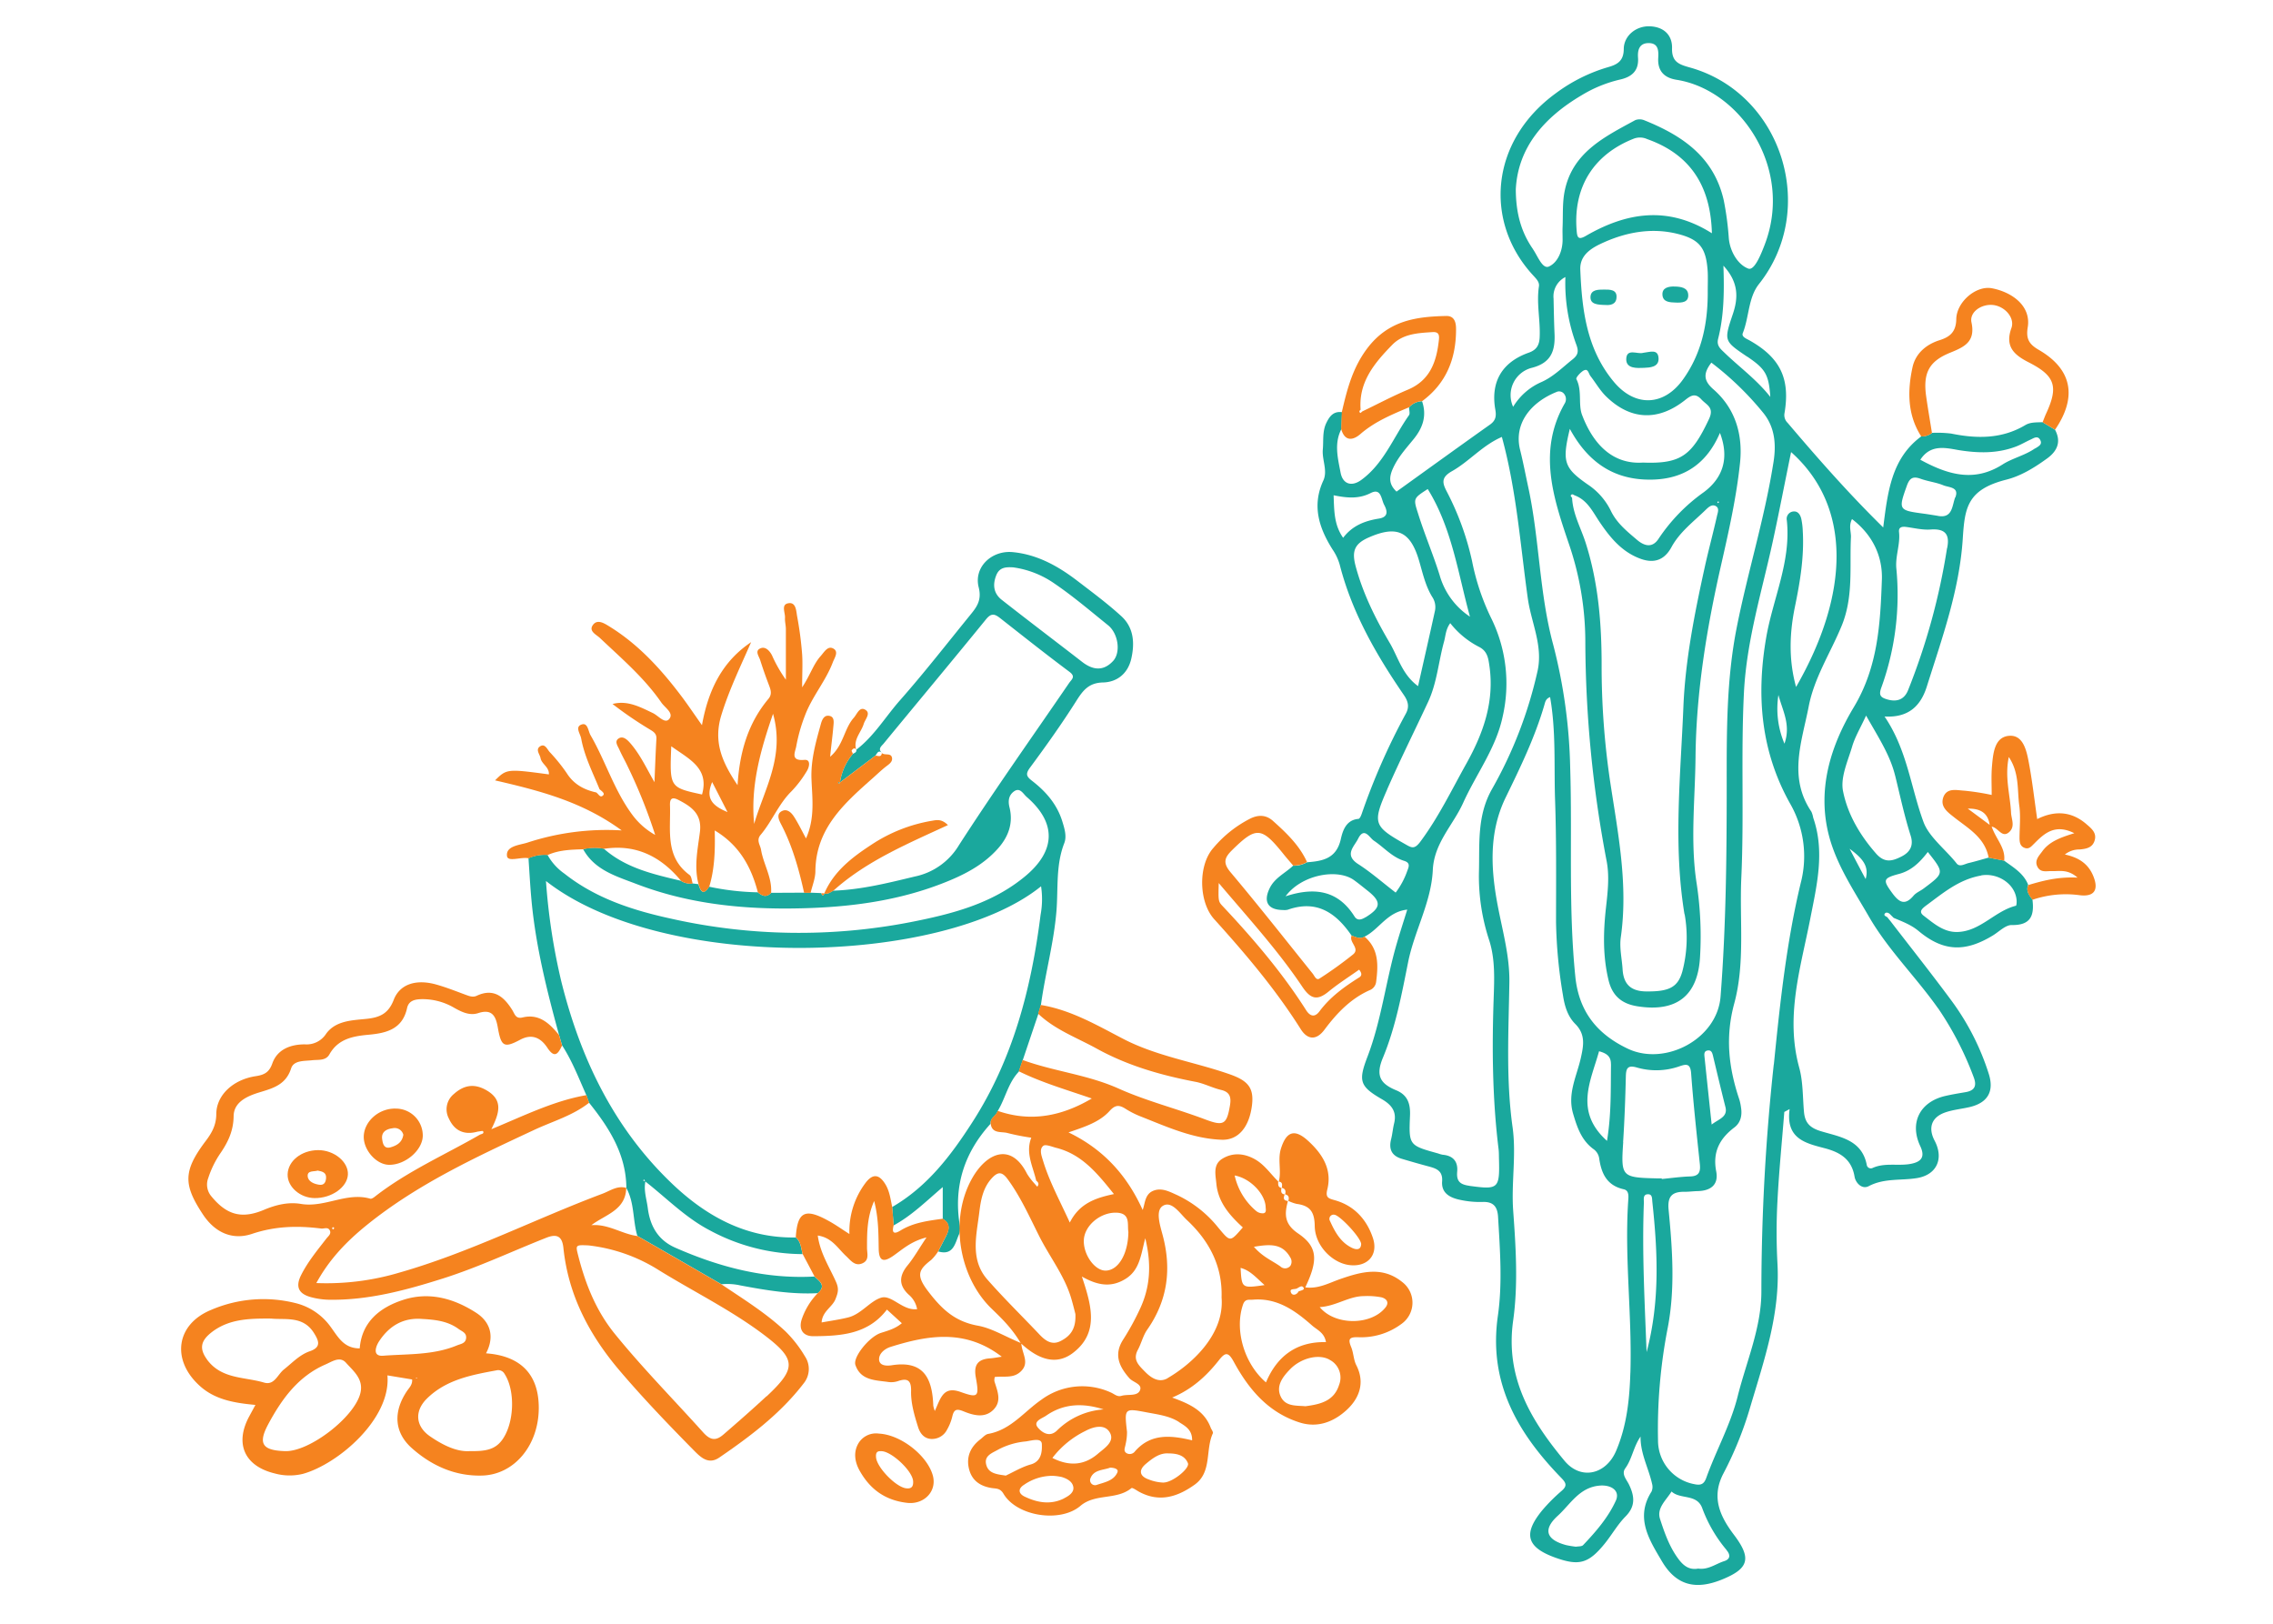 <svg xmlns="http://www.w3.org/2000/svg" viewBox="0 0 700 500"><title>Dhanvantri</title><path d="M632.87,132.32,629,130c-1.79.1-3.67-.06-5.28.9-7.23,4.3-14.91,4.22-22.83,2.61a35.9,35.9,0,0,0-5.88-.22,4.88,4.88,0,0,1-3.3,1.07c-9.29,6.82-10.37,17.29-11.75,28.06-10.77-10.59-20.2-21.34-29.46-32.24a3.29,3.29,0,0,1-.93-3c1.78-10.59-1.33-17-10.69-22.31-1-.57-2.62-1.13-2.17-2.28,2-5,1.65-10.94,5-15.14,18.3-23.06,7.09-58.7-21.26-66.66-3.23-.91-5.64-1.63-5.52-5.92.11-4.14-2.63-6.63-6.87-6.77s-7.94,2.91-8,6.94c0,3.61-1.84,4.8-4.77,5.62a50.83,50.83,0,0,0-16.16,8.06c-20.32,14.78-22.14,39.67-7,56.05.89,1,2,2,1.81,3.38-.81,5.27.47,10.48.22,15.73-.11,2.33-.89,3.85-3.36,4.72-8.27,2.93-11.79,9-10.3,17.53.36,2,.13,3.37-1.63,4.61-9.64,6.84-19.23,13.77-28.79,20.64-2.41-2.26-2.34-4.45-1.08-7.2,1.54-3.38,3.93-6,6.22-8.81,2.94-3.55,4.26-7.31,2.72-11.82a5.58,5.58,0,0,0-4,1.87c0,.81.34,1.87,0,2.41-4.79,6.76-7.76,14.92-14.77,20-2.89,2.08-5.64,1.3-6.32-2.29-.84-4.41-2.05-9,.25-13.42.07-1.73.13-3.47.2-5.2-2.59-.34-3.81,1.19-4.82,3.28-1.29,2.64-.85,5.43-1.1,8.18-.3,3.24,1.57,6.54.15,9.61-3.58,7.75-1.3,14.63,2.84,21.2a16.15,16.15,0,0,1,2.23,4.75c3.77,14.73,11.24,27.7,19.75,40.1,1.46,2.13,1.65,3.81.57,5.76a201.75,201.75,0,0,0-13.58,30.85c-.2.57-.59,1.48-1,1.51-3.86.32-4.87,3.78-5.42,6.23-1.35,6-5.58,6.77-10.41,7.13a8,8,0,0,1-4.28,1.06c-2.44,2.31-5.72,3.74-7.25,7-2,4.17-.45,6.61,4.16,6.64a4.41,4.41,0,0,0,1.46-.09c8.94-3.16,14.87,1,19.66,8,1.29.41,2.56,1.17,3.94.31,4.5-2.2,7-7.68,13.18-8.34-1.24,4-2.41,7.55-3.42,11.11-3.23,11.33-4.6,23.13-8.83,34.19-2.84,7.44-2.44,9.1,4.43,13.07,3.05,1.76,4.66,3.88,3.77,7.48-.39,1.59-.51,3.24-.91,4.82-.79,3.07.16,5.14,3.27,6.06,2.82.84,5.65,1.65,8.5,2.41,2.36.64,4.16,1.42,3.93,4.56-.27,3.71,2.57,5.07,5.62,5.69a28.71,28.71,0,0,0,6.85.63c3.38-.12,4.58,1.52,4.76,4.62.6,10.16,1.37,20.46-.06,30.45-2.95,20.63,6.06,36.05,19.55,49.93,1.45,1.49,1.86,2.4.15,3.91a53.88,53.88,0,0,0-5.91,5.89c-6.14,7.39-5,11.55,4,14.76,7.14,2.54,10.07,1.79,14.95-4.15,2.28-2.77,4.05-6,6.56-8.55,3.17-3.18,2.78-6.3,1.09-9.82-.76-1.57-2.42-3.25-1.17-5,2.14-2.94,2.49-6.58,4.72-9.8-.07,5.27,2.47,9.71,3.55,14.56a3.49,3.49,0,0,1-.18,2.4c-5.12,8.08-.66,14.87,3.2,21.43,4.34,7.37,10.26,8.93,18.32,5.71,8.5-3.4,9.38-6.55,3.9-13.81-4.36-5.76-7.11-11.67-3.23-19a110.58,110.58,0,0,0,8.24-20.45c4.28-14.43,9.24-28.71,8.36-44.16a177.84,177.84,0,0,1,0-19.18c.47-9.17,1.39-18.31,2.11-27.46l1.64-.88c-1.27,9.16,4.92,10.51,10.82,12.06,4.71,1.24,8.29,3.36,9.18,8.77.31,1.84,2.23,4,4.35,2.91,4.78-2.53,9.93-1.68,14.87-2.49,6.1-1,8.36-6,5.41-11.56-2-3.84-1-7.11,3.15-8.61,2.44-.88,5.11-1.1,7.66-1.7,5.56-1.3,7.61-4.82,5.89-10.22a77,77,0,0,0-11.55-22.63c-6.12-8.28-12.52-16.34-18.8-24.5-.27-.32-.54-.63-.8-1s-1.43-.53-.83-1.27c.4-.49,1.21-.21,1.69.36l1,1c2.64,1.13,5.27,2.06,7.62,4,7.64,6.4,14.33,6.64,22.91,1.43,1.92-1.16,3.9-3.25,5.82-3.22,5.93.11,7-3,6.39-7.84-1-1.34-2.07-2.67-1.31-4.53-1.39-3.57-4.56-5.36-7.42-7.47l-4.78-.93c-2,.57-4.09,1.19-6.15,1.68-1.22.28-2.73,1.33-3.68.13-3.41-4.32-8.49-8.11-10.21-12.77-3.92-10.59-5-22.19-12-32.49,7.5.44,11.16-3.38,13-9.16,4.7-14.94,10.06-29.69,11.09-45.58.61-9.45,1.3-15.13,13.42-18.19,4.38-1.11,8.43-3.56,12.17-6.25C633.32,139.21,635,136.31,632.87,132.32ZM531.76,241.93c0,21.66-.2,43.3-1.89,64.91-1,13.17-17.11,21.51-28.54,16.1-9.46-4.48-15.08-11.43-16.18-22.15-2.19-21.45-.91-43-1.59-64.44a163.28,163.28,0,0,0-5.23-37.83c-4.31-15.91-4.21-32.47-7.68-48.48-.83-3.83-1.56-7.7-2.51-11.5-2.05-8.21,3.44-14.69,11.12-17.8a1.92,1.92,0,0,1,2.27.37,2.59,2.59,0,0,1,.3,3.2C473.6,138.77,478.26,153,483,167a93.3,93.3,0,0,1,5.22,30.36,365.2,365.2,0,0,0,6.59,67.93c.87,4.66.3,9.48-.23,14.22-.84,7.52-1,15,.83,22.48,1.22,4.85,4.23,7.15,8.87,7.88,12,1.89,18.66-3.2,19.28-15.38A107.66,107.66,0,0,0,522.5,272c-2-12.81-.47-25.86-.34-38.82.2-19.94,3.41-39.53,7.8-58.86,2.4-10.56,4.79-21.09,5.91-31.83.9-8.63-1.42-16.69-8.2-22.6-3.07-2.68-3.17-4.91-.63-8.22a93.35,93.35,0,0,1,16,15.49c3.81,4.72,4,10.33,3,15.94-2.74,17-7.9,33.42-11.22,50.27C531.65,209.43,531.75,225.7,531.76,241.93Zm-4.63,104.36q-1.11-10.4-2.2-20.79c-.08-.78-.22-1.77.85-2,1.33-.27,1.55.77,1.79,1.76,1.25,5.23,2.49,10.46,3.81,15.68C532.14,344,529.22,344.61,527.13,346.29Zm-31-18.56c-.11,7.61.13,15.24-1.23,23.58-10.15-9.11-5-18.38-2.45-27.6C494.7,324.33,496.15,325.23,496.11,327.73ZM488.34,72.66c-2.43,1.4-2.64.29-2.8-1.82-1.05-13.22,5.24-23.26,17.55-28.12a5.33,5.33,0,0,1,4.17.11c12.91,4.56,19.55,14,19.94,29C513.65,63.27,500.88,65.39,488.34,72.66Zm37.58,16.87c.08,9.84-1.76,19.16-7.65,27.36s-14.74,8.52-21.28.67c-8.38-10.06-9.81-22.18-10.32-34.53-.2-4.79,3.95-6.92,7.28-8.41,7.08-3.17,14.77-4.54,22.49-2.65,7.12,1.74,9,4.45,9.47,11.67C526,85.6,525.92,87.57,525.92,89.53Zm-38,24.49c1.16-.55,1.33,1.07,1.88,1.77,1.6,2.07,2.92,4.4,4.76,6.22,7.55,7.42,16.12,7.78,24.49,1.1,1.74-1.38,3.08-2.12,4.9-.13,1.6,1.76,4.07,2.42,2.35,6.07-5.26,11.17-8.58,13.84-20.31,13.39-9.39.64-15.4-5.74-18.78-14.69-1.23-3.27.09-7.45-1.74-11C485.21,116.31,486.8,114.53,487.87,114Zm18.65,33.64c10.62.48,18.61-3.83,23.11-14.36,2.88,7.53,1.09,13.72-4.93,18.23a54.82,54.82,0,0,0-13.92,14.29c-2.13,3.34-4.83,2-6.71.4-3.06-2.61-6.28-5.17-8.11-9.07a20.61,20.61,0,0,0-7.1-8c-7.23-5.06-7.91-6.94-5.46-17.09C488.63,141.62,496,147.19,506.52,147.66Zm12.24,133.87a41.11,41.11,0,0,1-.7,17.57c-1.37,4.95-4.14,6.28-11.2,6.19-4.7-.06-6.92-2.25-7.21-6.77-.2-3.27-1-6.61-.57-9.78,2.36-16.36-.89-32.33-3.3-48.31a241.7,241.7,0,0,1-2.59-35.74c0-12.65-1-25.19-4.86-37.36-1.46-4.66-4-9-4.23-14-.15-.25-.49-.59-.42-.73.27-.58.72-.37,1.13-.09,4.05,1.46,5.67,5.17,7.87,8.39,3.14,4.62,6.64,8.88,12.07,11,4.34,1.74,7.69.73,9.94-3.4,2.57-4.73,6.84-7.88,10.57-11.52.81-.79,1.84-1.75,3-1.19,1.31.64.68,2.08.46,3.07-1.18,5.26-2.6,10.47-3.76,15.73-3.12,14.24-6,28.57-6.59,43.14C517.55,239,515.27,260.26,518.76,281.53Zm10.12-126.92c0-.09.16-.17.25-.25.06.09.19.19.18.29s-.15.18-.24.27C529,154.81,528.87,154.71,528.88,154.61Zm9.18-44.78c5.59,3.78,6.62,5.52,7.08,12.39-4.28-5.42-9.6-9.22-14.25-13.74-1.15-1.11-2.34-2.08-1.82-4.15,1.77-7,1.92-14.19,1.63-22.52,4.79,5.2,4.57,10,2.87,15C530.86,105,530.93,105,538.06,109.83Zm-66-33.11c-3.56-5.11-5.26-10.85-5.3-18.4.65-12.88,8.7-22.15,20.29-29a40.27,40.27,0,0,1,11.76-4.81c3.63-.8,5.89-2.68,5.59-6.77-.17-2.34.41-4.47,3.27-4.47,3.12,0,3.06,2.53,2.95,4.62-.22,4.11,2,6.11,5.65,6.68,19.64,3.09,36.09,27.3,27.17,50.7-1.15,3-3.18,8.15-5.08,7.44-3.19-1.18-5.64-5.26-6-9.34a92,92,0,0,0-1.55-11.65c-3-13.36-12.73-19.95-24.39-24.65a3.79,3.79,0,0,0-2.86-.08c-9.51,5.18-19.52,10-21.81,22.17-.66,3.5-.43,7.18-.58,10.77-.05,1.15,0,2.3,0,3.45.12,3.68-1.4,7.42-4.23,8.7C475,82.93,473.53,78.78,472.09,76.72Zm-.42,36.56c6-1.52,7.29-5.24,7.05-10.51-.16-3.6-.22-7.2-.3-10.81a6.67,6.67,0,0,1,3.64-6.65,54.62,54.62,0,0,0,3.4,20.9c.73,2,.52,3.12-1.24,4.5-3.19,2.54-6,5.46-9.91,7.1a19.1,19.1,0,0,0-8.34,7.46A8.68,8.68,0,0,1,471.67,113.28Zm-32,37.32c7.46,12,9.31,25.91,13,39.29a22.71,22.71,0,0,1-9.34-12.8c-2-6.41-4.65-12.56-6.65-19C435.22,153.48,435.24,153.47,439.67,150.6Zm-26.06,15c-2.85-4.07-2.74-8.42-2.93-13.09,4,.81,7.68,1.22,11.41-.68,3.27-1.68,3.23,1.89,4.16,3.62,1.07,2,1.28,3.8-1.68,4.25C420.32,160.39,416.48,161.84,413.61,165.64ZM428,198c-4.38-7.45-8.25-15.19-10.51-23.64-1.24-4.66-.38-6.94,4.12-8.9,8.64-3.77,12.8-1.81,15.45,7.33,1.1,3.77,1.93,7.62,4,11a5.63,5.63,0,0,1,.87,4.23c-1.66,7.6-3.4,15.18-5.22,23.26C431.81,207.72,430.58,202.38,428,198Zm-.81,45.08c4-9.11,8.45-18,12.64-27,2.71-5.85,3.18-12.32,4.87-18.46.51-1.83.5-3.81,1.92-5.73a26.84,26.84,0,0,0,9.07,7.41c2.42,1.34,2.67,3.52,3,5.79,1.57,10.92-1.86,20.65-7.08,30-4.53,8.11-8.56,16.49-14.13,24-1.77,2.39-2.61,2.07-4.47,1C423,254.45,422.59,253.6,427.2,243.1Zm-6.63,39.35c-1.3.8-2.55,1.16-3.42-.22-4.82-7.66-11.73-9.32-21.23-6.21,4.88-6.65,15.91-8.66,21.05-5,1.46,1.05,2.84,2.2,4.26,3.31C425.49,277.71,425.31,279.52,420.57,282.45Zm9.24-7.59c-4-3.06-7.57-6.22-11.54-8.77-4.4-2.85-1.22-5.36,0-7.82,1.89-3.76,3.47-.3,4.82.6,3.12,2.07,5.61,5.08,9.34,6.23,1.86.58,1.55,1.65,1,3A24.18,24.18,0,0,1,429.81,274.86Zm22.71,90.3c-2.92-.4-4-1.43-3.75-4.33.29-3.13-1.24-4.95-4.46-5.23a8.14,8.14,0,0,1-1.42-.4c-8.93-2.47-9.05-2.48-8.65-11.59.16-3.68-.7-6.42-4.31-7.88-4.81-2-6.38-4.45-4-10.08,3.87-9.34,5.74-19.41,7.73-29.35,1.93-9.63,7.14-18.47,7.6-28.36.39-8.33,6.2-13.77,9.31-20.61,4-8.89,10.15-16.89,12.2-26.63a45.49,45.49,0,0,0-3.67-30.62,71.65,71.65,0,0,1-5.73-17.19,86,86,0,0,0-7.84-21.57c-1.36-2.62-1.72-4.3,1.6-6.19,5.34-3,9.44-8,15.4-10.56,4.54,16.59,5.68,33.29,8,49.8,1.05,7.39,4.7,14.46,3,22.22a131.43,131.43,0,0,1-14.07,36.47c-4.7,8.32-3.73,17.11-4,25.84a63.11,63.11,0,0,0,3.21,20.79c1.8,5.72,1.54,11.7,1.34,17.59-.55,15.58-.4,31.12,1.51,46.62.12,1,.09,2,.12,3C461.88,366.09,461.43,366.37,452.52,365.16Zm45.09,97c-2.35,5.16-6.13,9.51-10.05,13.64-.45.48-1.53.36-2.22.5a29.81,29.81,0,0,1-3-.49c-6.13-1.63-7.26-4.77-2.63-9,3.92-3.55,6.68-8.83,13-9.33C496.25,457.18,499,459.07,497.61,462.12Zm4.49-39.41c-.25,8.25-1.11,16.33-4.37,24-3.1,7.33-10.85,9.18-15.91,3.09C471.5,437.41,463.5,424.21,466,406.62c1.56-11.14.82-22.58,0-33.9-.6-8.49,1-17-.17-25.52-2.09-14.84-1.23-29.78-1-44.69.12-7.79-1.94-15.23-3.42-22.79-2.27-11.54-3.08-23.15,2.29-34.17,4.52-9.27,9-18.51,11.9-28.45.26-.9.42-1.95,1.77-2.44,1.87,10.6,1.17,21.27,1.54,31.85.43,12.46.3,24.94.29,37.41a149,149,0,0,0,2.13,22.51c.5,3.32,1.44,6.53,3.8,8.88,3.21,3.22,2.56,6.64,1.71,10.46-1.26,5.64-4.21,11-2.37,17.2,1.24,4.2,2.55,8.1,6.19,10.82a4.26,4.26,0,0,1,1.82,2.82c.66,4.68,2.32,8.44,7.59,9.61,1.78.4,1.42,2.43,1.34,3.84C500.28,387.63,502.65,405.14,502.1,422.71Zm5-6.45c-.6-15.66-1.43-30.8-.83-46,0-1-.36-2.6,1.38-2.53,1.26.05,1.12,1.38,1.22,2.32C510.5,385.38,511.24,400.64,507.12,416.26Zm-7.23-64.59c.44-6.71.68-13.43.84-20.14.06-2.47.45-3.67,3.36-2.84a21.5,21.5,0,0,0,13.06-.33c2.16-.75,3.46-1,3.69,2.17.68,9.31,1.7,18.59,2.68,27.88.24,2.34-.18,3.74-2.93,3.83-2.94.09-5.87.51-8.8.79l0-.19c-.49,0-1,0-1.48,0C499.32,362.6,499.18,362.37,499.89,351.67Zm31.83,125.62c1.14,1.28,1.38,2.75-.7,3.41-2.61.83-4.91,2.74-8,2.29-2.63.49-4.43-.72-6.06-2.91-2.8-3.74-4.31-8.08-5.7-12.37-1.1-3.37,1.92-5.79,3.54-8.45,2.7,2.5,7.71.67,9.41,5A42.8,42.8,0,0,0,531.72,477.29Zm14.56-149.51a651.69,651.69,0,0,0-3.81,69.69c.06,11.24-4.61,21.72-7.31,32.51-2.2,8.77-6.67,16.69-9.69,25.16-.73,2-1.83,2.27-3.74,1.84a13.67,13.67,0,0,1-11.09-13.46,162.63,162.63,0,0,1,3-34.71c2.3-12,1.43-24.21.26-36.3-.41-4.2,1.13-5.61,5-5.54,1.31,0,2.62-.18,3.93-.21,4-.08,6.53-1.93,5.73-6.07-1.14-5.9,1-10.05,5.56-13.51,2-1.49,2.48-3.79,2.07-6.23a14.84,14.84,0,0,0-.51-2.4c-3.27-9.71-4.39-19.14-1.57-29.56,3.4-12.52,1.59-25.77,2.18-38.7.87-19-.15-38.05.81-57.09.82-16.07,5.57-31.24,8.93-46.72,1.94-8.94,3.66-17.92,5.59-27.29,18.93,16.84,17.88,43.94,1.53,72.33-2.36-8.57-2-16.78-.29-25,1.56-7.58,2.8-15.16,2.36-22.92a22,22,0,0,0-.47-3.9c-.33-1.32-1.11-2.53-2.75-2.17a2.27,2.27,0,0,0-1.7,2.65c1.37,12.64-4.25,24.06-6.34,36.09-3.13,18.05-1.63,35.28,7.49,51.39a32.57,32.57,0,0,1,3.12,24.3C550.13,290.38,548.17,309,546.28,327.78ZM549.55,229a27.49,27.49,0,0,1-1.86-15C548.91,218.73,551.6,223.15,549.55,229Zm47.28,81.43a98.13,98.13,0,0,1,11,21.29c1,2.61.32,4.1-2.47,4.58-2.1.36-4.21.7-6.28,1.18-7.83,1.8-11.11,8.27-7.7,15.47,1.63,3.46.13,4.87-3,5.45-3.85.71-7.9-.45-11.66,1.24a1.27,1.27,0,0,1-1.84-1c-1.54-7.77-8.43-8.57-14.15-10.32-3.44-1.05-4.87-2.65-5.17-5.92-.41-4.57-.27-9.3-1.47-13.66-4.34-15.78.44-30.69,3.41-45.87,2-10.23,4.55-20.6.9-31.06a7.69,7.69,0,0,0-.56-1.87c-7.21-10.64-2.92-21.58-.82-32.43,1.7-8.79,6.62-16.35,10-24.46,3.86-9.09,2.55-18.34,3-27.57.09-1.73-.76-3.49.33-5.64,6.32,4.81,9.45,11.43,9.2,18.65-.48,13.49-1.19,26.88-8.64,39.26-7.17,11.93-11.36,25.31-7.67,39.54,2.36,9.08,7.69,16.94,12.34,25C581.51,292.54,590.05,300.84,596.83,310.47Zm-27.19-49.05c3.84,2.86,6.06,5.24,4.91,9.31C573,267.84,571.6,265.15,569.64,261.42Zm40.46,8.19c5-.88,10.46,2.47,10.93,7.54.06.62,0,1.75-.21,1.8-6.5,1.61-10.92,7.88-18,8.08-4.21.11-7.27-2.61-10.38-5-1.51-1.13-.75-2,.53-3C598.26,275.11,603.2,270.81,610.1,269.61Zm-16.42-7.24c5.13,6.48,5.14,6.48-1.2,11.22-1,.78-2.35,1.29-3.16,2.24-2.75,3.28-4.57,1.95-6.62-.84-2.87-3.93-2.82-4.51,2-5.81C588.55,268.16,591.17,265.65,593.68,262.37Zm-10.06-23.56c1.53,6.2,2.85,12.45,4.79,18.54,1,3.12-.23,5.15-2.86,6.46s-5.06,2.16-7.77-.91c-5-5.68-8.8-12.16-10.2-19.28-.83-4.24,1.49-9.22,2.83-13.74.87-2.94,2.51-5.65,4.28-9.49C578.44,227,582.06,232.46,583.62,238.81Zm16-70a201,201,0,0,1-12,43.75c-1.12,2.81-3.34,3.74-6.39,2.86-2.25-.65-2.68-1.4-1.8-3.79A83.9,83.9,0,0,0,584,175c-.34-3.82,1.26-7.39.83-11.17-.18-1.59,1-1.73,2.32-1.55,2.43.33,4.9.94,7.31.78C598.91,162.72,600.57,164.39,599.64,168.83Zm2.52-15.64c-1,2.49-.73,6.78-5.61,5.67-1.44-.22-2.88-.47-4.33-.66-7.54-1-7.57-1.24-5-8.46.83-2.35,1.8-3.14,4.22-2.27s4.77,1.09,7,2C600.1,150.15,603.48,149.89,602.16,153.19Zm24.62-15.09c-3.1,2.2-6.95,3-10.07,5-8.72,5.53-16.77,3.18-25.3-1.47,3.06-4.72,7.53-3.74,11.61-3,6.11,1,12.07,1.16,17.92-1.09,1.51-.58,2.91-1.43,4.39-2.1,1-.45,2.22-1.37,3,.1S627.67,137.46,626.78,138.1Z" style="fill:#1aa89d"/><path d="M271.62,231.82a1.43,1.43,0,0,0-.15-.11.69.69,0,0,0,.11.13Z" style="fill:#1aa89d"/><path d="M331.84,178.9c-5.92-4.54-12.32-8.14-19.91-8.88-6.55-.64-12.11,4.64-10.53,10.84,1.08,4.24-.87,6.38-3,9-7,8.61-13.86,17.42-21.21,25.75-4.49,5.08-8,11.07-13.47,15.24.13.81-.54,1-1.05,1.27a17.71,17.71,0,0,0-4,8.82l10.91-8.25c.52-.58.79-1.74,1.88-1-1.15-1.16.08-2,.66-2.71,10.49-12.76,21.09-25.43,31.51-38.24,1.61-2,2.68-1.73,4.35-.42,7.08,5.56,14.13,11.15,21.34,16.53,2.06,1.53.72,2.32-.08,3.48-11.37,16.61-23,33-33.93,49.94a20.72,20.72,0,0,1-13.64,9.65c-8.29,2-16.52,4.06-25.08,4.35-.85.48-1.65,1.12-2.72.88-.42,1-.7.45-1-.14l-3.27-.13-2,0-10.15.05c-1.42,1.55-2.75.95-4.07-.16a78.62,78.62,0,0,1-15-1.73c-1.83,2.83-2.65,1.41-3.29-.78l-1.85-.23a5.24,5.24,0,0,1-3.59-.82c-8.43-2-16.92-3.9-23.7-9.88a15.37,15.37,0,0,0-6.37.14c3.53,6.48,10.27,8.37,16.35,10.71,17.42,6.69,35.69,8.14,54.18,7.41,13.67-.54,27.1-2.53,39.92-7.49,6.42-2.48,12.59-5.5,17.32-10.83,3.3-3.7,4.73-7.91,3.53-12.7-.51-2.07-.16-3.7,1.32-4.82,1.93-1.45,2.88.7,4,1.66,9.14,7.92,9,16.45-.33,24.29-10.29,8.62-22.8,11.77-35.54,14.27a180,180,0,0,1-73.28-1c-11.86-2.56-23.42-6.21-33.2-13.93a17.24,17.24,0,0,1-5.23-5.78,12.08,12.08,0,0,0-5.87,1c.31,4.39.53,8.8.95,13.19,1.32,14,4.73,27.65,8.45,41.19.32,1.08.63,2.17.94,3.25,3.12,4.79,5.14,10.12,7.46,15.29.28.78.55,1.55.82,2.33,6.19,7.72,11.42,15.85,11.53,26.24l-.09-.06c2.64,4.62,2,10,3.47,14.88q13,7.44,25.9,14.9a18.12,18.12,0,0,1,5.82.35c7.88,1.48,15.78,2.82,23.85,2.38,2.69-2.32.49-3.65-1-5.12-15.07.83-29.21-2.86-42.87-8.87-5.3-2.33-7.79-6.64-8.49-12.23-.35-2.71-1.29-5.36-.74-8.15,6.52,5.08,12.3,11.09,19.78,15a60.65,60.65,0,0,0,28.65,7.35c-.5-1.8-.51-3.79-2.11-5.13-15.45.31-27.92-6.73-38.5-16.95C189,347.17,178.83,326,172.93,302.5a190.63,190.63,0,0,1-4.79-31.21c36.11,28.29,122.21,26.11,152.47,1.63a26.31,26.31,0,0,1-.15,8.79c-2.86,22.64-8.48,44.4-21,63.84-6.57,10.23-13.88,19.87-24.71,26.13.15,1.88.31,3.77.46,5.66,5.46-2.95,9.87-7.31,15.12-11.8v9.8c2.42,1.41,2,3.32,1,5.36-.81,1.55-1.6,3.11-2.4,4.66,4.79,1.38,5.19-2.64,6.48-5.41a5.32,5.32,0,0,0,.12-2.92c-1.87-11.91,1.51-22.19,9.54-31-.17-1.78,1.76-2.39,2.15-3.85,2.41-3.94,3.24-8.73,6.54-12.18l1.19-3.48,4.8-14.24c.26-.9.53-1.8.8-2.7,1.32-9.74,4-19.23,4.8-29.08.56-7-.24-14.09,2.41-20.88.81-2.07.09-4.45-.62-6.73-1.64-5.27-5.05-9.15-9.24-12.4-1.79-1.38-2.17-2.12-.66-4.16,4.95-6.69,9.79-13.49,14.24-20.52,2.06-3.26,3.86-5.56,8.21-5.66s7.67-2.76,8.71-7.34c1.1-4.87.75-9.63-3.15-13.14C341,185.8,336.38,182.38,331.84,178.9ZM198.3,363.13c.12.21.25.42.38.63l-.59-.22ZM342.79,203.54c-3,3.23-6.25,2.82-9.54.27-8.24-6.39-16.56-12.67-24.76-19.11-2.44-1.92-2.86-4.53-1.71-7.48,1-2.59,3-2.63,5.26-2.51a29.12,29.12,0,0,1,12.63,4.94c5.78,3.92,11.13,8.5,16.58,12.89C344.37,195.06,345.24,200.87,342.79,203.54Z" style="fill:#1aa89d"/><path d="M253.82,275.17h.06s0,0,0-.05Z" style="fill:#1aa89d"/><path d="M263.69,230.87l0,0a0,0,0,0,0,0,0Z" style="fill:#1aa89d"/><path d="M258.64,241.08c-.09-.11-.19-.22-.29-.32l-.3.31.44.33Z" style="fill:#1aa89d"/><path d="M506,108.65c-1.63.54-5.14-1.58-5.18,2,0,2.92,3.34,2.71,5.48,2.62,1.8-.08,4.52-.2,4.48-2.81C510.7,107.3,508.14,108.42,506,108.65Z" style="fill:#1aa89d"/><path d="M493.94,89.17c-1.78,0-4.05,0-4.13,2.27s2.12,2.42,4.79,2.48c1,.07,3.13,0,3.23-2.33C498,89.11,495.74,89.16,493.94,89.17Z" style="fill:#1aa89d"/><path d="M515.82,88.23c-1.88-.07-4,.31-3.85,2.57s2.29,2.31,4.11,2.37,4,0,3.83-2.44C519.77,88.54,517.63,88.29,515.82,88.23Z" style="fill:#1aa89d"/><path d="M431.79,394.74c-6.11-4.91-12.6-3.12-19.08-.87-3.43,1.19-6.71,3.09-10.73,2.55,4-8.4,3.85-12.5-2.23-16.62-4.35-2.95-4.17-6.07-3.11-10-1.46-.09-1.43-.92-1-2-1.27-.18-1.13-1.07-1-2-1.17-.24-1-1.15-1-2-2.41-2.36-4.3-5.29-7.36-6.93-3.24-1.75-6.67-2-9.85-.06-2.93,1.8-2.09,4.9-1.84,7.63.53,5.79,4.11,9.82,8.15,13.52-4,4.63-3.83,4.51-7.54.09a35.75,35.75,0,0,0-12.59-10c-2.39-1.07-4.82-2.44-7.45-1.37s-2.5,3.93-3.26,5.9c-4.7-10.38-11.79-18.55-22.84-23.88,5.06-1.73,9.53-3.17,12.61-6.55,1.78-2,3-1.93,4.87-.77a27.74,27.74,0,0,0,4.36,2.26c8.21,3.22,16.32,7,25.29,7.32,5.25.21,8.57-4,9.38-10.67.64-5.35-1.28-7.51-6.79-9.46-10.94-3.85-22.56-5.55-33-11-8.08-4.2-16.05-8.86-25.27-10.37-.27.9-.54,1.8-.8,2.69,5.18,4.94,11.87,7.35,18,10.73,9.5,5.25,19.8,8.21,30.43,10.24,2.69.51,5.22,1.87,7.91,2.5s3.15,2.22,2.75,4.68c-1,6-1.95,6.55-7.7,4.38-8.81-3.32-18.15-5.68-26.57-9.46-9.66-4.33-19.94-5.29-29.6-8.82-.4,1.16-.79,2.32-1.19,3.47,7.16,3.53,14.79,5.71,22.49,8.39-9.12,5.37-18.67,7.39-29,3.8-.39,1.46-2.32,2.07-2.15,3.85.38,3.36,3.34,2.43,5.27,3a68.41,68.41,0,0,0,7.25,1.42c-1.85,4.73.54,8.9,1.51,13.24.72.51.94,1.11.32,1.85l-1.08-1.23a19.66,19.66,0,0,1-2.05-2.73c-5-9.9-12.53-6.38-16.91,1.36-7,12.36-4.25,30.1,5.82,40,3.1,3,6.29,6,9.11,10.71-5-2.08-8.89-4.53-13.12-5.3-6.91-1.26-10.88-4.76-15.24-10.43-4-5.18-3.08-6.78.83-9.84a15.18,15.18,0,0,0,2.15-2.65c.8-1.55,1.59-3.11,2.4-4.66,1.07-2,1.46-3.95-1-5.36-4.52.62-9.05,1.17-13.05,3.64-2.17,1.33-2.66.53-2.07-1.64l-.46-5.66c-.52-2.39-.79-4.84-2.12-7-1.86-3-3.8-3.35-6.05-.43a24.76,24.76,0,0,0-5,15.79c-2.36-1.49-4.44-3-6.65-4.17-7.07-3.87-9.38-2.63-9.87,5.19,1.6,1.34,1.61,3.33,2.11,5.13q1.84,3.46,3.67,6.93c1.53,1.47,3.73,2.8,1,5.12a21.36,21.36,0,0,0-4.87,7.85c-1.14,3.17.2,5.45,3.54,5.42,8.4-.07,16.79-.55,22.62-8.2l4.59,4.2c-2.09,1.74-4.31,2.29-6.49,3-3.55,1.17-8.61,7.42-7.81,9.83,1.62,4.84,6.17,4.69,10.15,5.27a6.57,6.57,0,0,0,2.92-.26c2.9-1,4.15-.34,4.08,3-.09,3.78,1,7.45,2.13,11.06.61,2,1.85,3.62,4.08,3.74a5.2,5.2,0,0,0,4.85-2.83,15.28,15.28,0,0,0,1.63-4.08c.49-2.13,1.26-2.49,3.38-1.63,3,1.23,6.55,2.27,9.26-.43s1.23-5.82.33-8.82a3.48,3.48,0,0,1,.12-1.29c2.83-.34,5.74.53,8.06-1.76,2.72-2.67.34-5.37.11-8.5,5,4.61,10.66,7,16.09,2.7,8-6.26,5.42-14.76,2.56-23.37,4.81,2.72,8.94,3.48,13.4.74s4.76-7.43,6.12-12.55c2,8.2,1.48,15.14-1.62,21.75a79.14,79.14,0,0,1-5.17,9.44c-3,4.66-1.24,8.36,1.9,11.93,1.13,1.28,4.07,1.77,3.26,3.72s-3.76,1.11-5.71,1.71c-1.26.38-2.15-.54-3.18-1a21.19,21.19,0,0,0-21.45,2.17c-5.36,3.69-9.43,9.31-16.4,10.54-.88.16-1.63,1.07-2.41,1.67-3,2.29-4.39,5.33-3.53,9s3.42,5.42,7,6c1.35.21,2.59,0,3.62,1.72,4.09,7,17.49,9.08,23.71,3.78,4.58-3.91,11.13-1.71,15.71-5.47.27-.22,1.44.57,2.15,1,6.3,3.53,12,1.76,17.36-2.09s3.21-10.69,5.57-15.78c.19-.4-.45-1.18-.68-1.79-2-5.31-6.65-7.34-11.85-9.23,6.16-2.58,10.57-6.66,14.33-11.41,2-2.58,2.94-2.73,4.64.39,4.61,8.46,10.57,15.6,20.27,18.69,5.71,1.82,10.67-.34,14.47-3.82s5.82-8.3,3-13.81c-.87-1.69-.84-3.84-1.6-5.62-1-2.44-.55-3.08,2.13-3a20.79,20.79,0,0,0,13.36-4.08A8,8,0,0,0,431.79,394.74Zm-160.36,4.84c-3.47,1-6.17,5.1-10.27,6.11-2.52.62-5.11,1-8.13,1.53.22-3.46,3.29-4.69,4.27-7.18.75-1.9,1.14-3.11.17-5.29-2-4.53-4.88-8.82-5.63-14.29,4.39.63,6.2,4,8.72,6.32,1.41,1.32,2.72,3.23,5,2.25s1.43-3.1,1.45-4.82c0-4.69,0-9.39,2.2-14.38,1.37,5.29,1.31,10.05,1.4,14.77.08,4.17,1.84,3.94,4.51,2.09,2.86-2,5.44-4.45,10.21-5.65-2.4,3.58-3.89,6.26-5.81,8.59-2.66,3.23-2.78,6.13.29,9a7.63,7.63,0,0,1,2.63,4.5C278,403.68,274.66,398.67,271.43,399.58Zm33.45,18.7c-3.72.27-5.07,2-4.37,5.83,1.09,6.06.77,6.46-4.74,4.5-5.28-1.86-6.07,1.89-7.88,5.88a10.09,10.09,0,0,1-.47-1.63c-.3-8.24-2.81-14.05-12.82-12.45-1.13.17-3.86.38-3.88-1.87,0-1.83,1.81-3.23,3.49-3.77,11.59-3.65,23.11-5.6,34.29,3C307,418,305.93,418.21,304.88,418.28Zm21.8-5.36c-2.66,1.39-4.66,0-6.47-1.89-5.37-5.68-11-11.17-16.12-17-5.42-6.19-3.35-13.69-2.5-20.73.44-3.64,1.09-7.47,3.82-10.46,1.86-2.05,3.15-2.14,4.91.26,4,5.45,6.73,11.61,9.73,17.57,3.23,6.42,7.8,12.16,9.86,19.17.59,2,1.09,4.09,1.27,4.77C331.43,409.41,329.44,411.49,326.68,412.92Zm2.78-36.46c-3.21-7-6.33-12.72-8.23-19-.47-1.54-1.26-3.55.06-4.62.71-.58,2.7.3,4.08.64,7.82,2,12.54,7.79,17.68,14.21C337.39,368.88,332.44,370.54,329.46,376.46Zm11.15,14.8c-3.39.14-7-4.86-6.83-9.35s5-8.51,9.78-8.49,3.53,3.64,3.94,5.93C347.42,386.11,344.45,391.1,340.61,391.26ZM322.06,436c5.56-3.91,11.57-4,17.81-2a22.62,22.62,0,0,0-14.31,6.46c-2.47,2.43-4.86.39-5.89-.81C318,437.68,320.82,436.82,322.06,436Zm-12.23,18.39c-2.66-.4-5.27-.58-6.05-3.16-.91-3,1.77-3.77,3.71-4.9a22.54,22.54,0,0,1,8.43-2.47c1.82-.25,4.86-1.25,4.93.83.07,1.87.08,5.23-3.35,6.24C314.74,451.69,312.2,453.24,309.83,454.34Zm17.88,7c-4.15,2.08-8.27,1.33-12.18-.55-1.78-.85-2.21-2.36-.1-3.67a15.33,15.33,0,0,1,8.72-2.72,16.1,16.1,0,0,1,2.88.38c1.58.5,3.23,1.36,3.51,3.05S329.17,460.63,327.71,461.36Zm-3.63-12.42a28.62,28.62,0,0,1,10.17-8.33c2.47-1.31,6-2.29,7.56.52s-1.7,4.78-3.72,6.52C334,451.17,329.4,451.64,324.08,448.94Zm20.05,4.39c-1.11,2.6-3.91,3.06-6.28,3.85a1.54,1.54,0,0,1-2.09-1.84c1-2.88,4-2.61,6.11-3.43C343.12,451.94,344.54,452.35,344.13,453.33Zm14.26,3.18a13.78,13.78,0,0,1-4.71-1c-2.77-1-3.07-2.84-.85-4.72s4.37-3.45,7-3.27c2.81,0,5.06.66,6,3C366.5,452.12,361.13,456.47,358.39,456.51Zm4.69-18.64c1.84,1.18,4.11,2.29,4.05,5.62-6.66-1.59-12.73-2.14-17.57,3.36a2,2,0,0,1-2.65.58c-1.06-.69-.4-1.76-.28-2.68a16.51,16.51,0,0,0,.45-3.85c-.83-7.32-.87-7.34,6.17-6C356.62,435.57,360.14,436,363.08,437.87Zm-3.47-13.52c-2.62,1.52-5.05,0-7-2s-3.84-3.66-2.18-6.75c1.07-2,1.59-4.35,2.87-6.18,6.38-9.1,7.57-18.92,4.66-29.47-.81-3-2.14-7.33.22-8.7,2.7-1.58,5.18,2.37,7.33,4.39,6.88,6.42,11,14.19,10.69,23.86C377.16,411,366.85,420.15,359.61,424.35Zm39.61-27.53c.76-.33,1.72-1.31,2.26-.28.35.66-.92.83-1.56,1.09-.58,1.11-1.84,1.36-2.28.49C396.92,396.72,398.52,397.1,399.22,396.82Zm-2-9.83a2.39,2.39,0,0,1,.17,2.76,2.08,2.08,0,0,1-3.06.21c-2.49-1.78-5.46-2.91-8.17-6.06C391.05,383.1,394.78,382.86,397.24,387Zm-17-25.06c4.79.86,9.3,5.59,9.55,9.59,0,.76.37,1.85-.65,2.05a3.11,3.11,0,0,1-2.23-.67A19.91,19.91,0,0,1,380.22,361.93Zm9.19,33.76c-7,1-7,1-7.35-5.3C385,391.19,386.84,393.42,389.41,395.69Zm-6.61,6c.65-1.88,1.89-1.41,3.07-1.51,7.51-.62,13.08,3.42,18.26,8,1.49,1.3,3.75,2.17,4.22,5.07-9-.21-15.05,4.26-18.47,12.4C383.07,419.86,380.15,409.39,382.8,401.73Zm29.6,24.7c-1.57,5.06-5.85,6-10.37,6.6-2.89-.26-6.21.16-7.66-3.08s.71-6,2.85-8.22c3.49-3.67,9.19-4.94,12.4-2.92A6.16,6.16,0,0,1,412.4,426.43Zm14.16-23.67c-4.43,5.39-15.45,5.46-20.13-.25,5.07-.31,9-3.4,13.65-3.39a23.07,23.07,0,0,1,5.33.37C427,399.88,428,401.06,426.56,402.76Z" style="fill:#f5831f"/><path d="M396.64,369.76h.07a0,0,0,0,0,0,0l-.07,0A.13.13,0,0,0,396.64,369.76Z" style="fill:#f5831f"/><path d="M241.93,410c-6-5.64-12.93-9.92-19.7-14.48q-12.94-7.46-25.9-14.9c-4.81-.62-9-3.79-14.21-3.35,4.35-3.3,10.58-4.59,10.74-11.49-2.78-.78-4.94.91-7.32,1.8-20.92,7.85-40.91,18.12-62.46,24.27a78.72,78.72,0,0,1-25.66,3.24c4-7.33,9.33-12.82,15.39-17.74,15.63-12.68,33.7-21,51.75-29.44,5.69-2.65,11.83-4.37,16.87-8.35l-.83-2.33c-10,1.73-19.06,6.26-29.28,10.49,2.39-4.83,3.75-8.85-1.33-11.89-3.83-2.29-7.09-1.76-10.24,1.07a6.06,6.06,0,0,0-1.5,7.56c1.73,3.8,4.77,5.14,8.83,4,.59-.05,1.59-.31,1.69-.12.41.82-.5.81-1,1.08-10.88,6.25-22.45,11.32-32.41,19.13-.37.29-1,.67-1.31.57-7.31-2.12-14,2.83-21.34,1.61-3.9-.66-7.7.25-11.47,1.84-6.92,2.9-11.51,1.49-16.21-4.26a5.59,5.59,0,0,1-.9-5.54,29.81,29.81,0,0,1,3.91-7.89c2.3-3.42,3.85-6.77,3.91-11.19s4.3-6.22,8.12-7.37c4.16-1.26,8-2.37,9.58-7.32.83-2.56,4.09-2.24,6.48-2.52,1.93-.22,4.18.23,5.32-1.81,2.7-4.81,7.31-5.61,12.13-6.05,5.49-.5,10.37-1.75,11.78-8.19.52-2.37,2.5-2.73,4.62-2.76a19.23,19.23,0,0,1,9.84,2.63c2.31,1.3,4.78,2.54,7.45,1.67,4.46-1.46,5.49,1.18,6.07,4.62,1,5.65,1.92,6.21,6.83,3.59,3.72-2,6.42-.54,8.4,2.46,2.28,3.46,3.36,1.76,4.52-.69-.31-1.08-.62-2.17-.95-3.26-2.92-3.56-6.09-6.62-11.23-5.38-2.11.51-2.4-1.08-3.15-2.29-2.57-4.1-5.71-6.84-10.95-4.39-1.3.61-2.53,0-3.78-.44-2.92-1.09-5.83-2.23-8.82-3.06-6.08-1.67-11.09-.09-12.95,4.73-1.6,4.15-4.13,5.43-8.32,5.87-4.42.47-9.54.5-12.51,4.6a7.14,7.14,0,0,1-6.54,3.26c-4.36,0-8.43,1.49-10,5.81-1,2.9-2.58,3.6-5.22,4-6.86,1.06-12,5.79-12.06,11.6,0,3.4-1.34,5.81-3.25,8.33-7,9.27-6.91,13.47-.89,22.6,3.85,5.84,9.33,8,15.19,6,7.15-2.38,14-2.54,21.24-1.63.9.11,2.06-.56,2.64.53s-.41,1.79-1,2.53c-2.8,3.62-5.71,7.12-7.8,11.26-1.94,3.85-.55,5.89,3.19,6.86a23.46,23.46,0,0,0,5.33.75c12.12.2,23.61-2.9,35.07-6.52,10.95-3.46,21.3-8.38,31.94-12.58,3.5-1.38,4.89-.18,5.24,3.16,1.53,14.7,8.09,27,17.6,38.1,7.22,8.46,14.9,16.45,22.69,24.35,2,2,4.38,4.37,7.72,2.08,9.6-6.57,18.86-13.54,26-22.86a7,7,0,0,0,.36-8.32A37.71,37.71,0,0,0,241.93,410ZM102.45,377.93c.1,0,.24,0,.3,0s.17.24.14.31c-.2.42-.43.41-.6,0C102.27,378.17,102.39,378,102.45,377.93Zm133.62,52c-4.3,4-8.73,7.87-13.17,11.71-2.28,2-4,2.1-6.42-.64-9.07-10.09-18.61-19.75-27.17-30.3-5.92-7.3-9.19-15.76-11.41-24.71-.65-2.62-.44-2.67,3.35-2.49a51.33,51.33,0,0,1,21.58,7.58c10.71,6.62,22.07,12.19,32.18,19.76C245.27,418.56,245.37,421.29,236.07,430Z" style="fill:#f5831f"/><path d="M192.87,365.72a.08.08,0,0,0,0,0l.09,0Z" style="fill:#f5831f"/><path d="M162.35,259.49c-2.33.74-6.62,1-6.21,4.11.25,1.95,4.35.18,6.66.69a12.08,12.08,0,0,1,5.87-1c3.5-1.58,7.24-1.65,11-1.78a15.37,15.37,0,0,1,6.37-.14c9.9-1.5,17.54,2.42,23.7,9.88a5.24,5.24,0,0,0,3.59.82c-.31-.91-.35-2.19-1-2.66-7.62-5.61-5.73-13.81-6-21.42-.06-1.91.49-2.75,2.6-1.67,4.11,2.11,7.33,4.41,6.61,9.95-.68,5.29-1.85,10.65-.41,16,.64,2.19,1.46,3.61,3.29.78,1.66-5.47,1.84-11.12,1.69-17.33,7.64,4.58,11.25,11.27,13.29,19.07,1.32,1.1,2.65,1.7,4.07.15.34-4.76-2.36-8.8-3.1-13.29-.24-1.46-1.55-2.89-.12-4.58,3.55-4.2,5.52-9.5,9.52-13.43a34.38,34.38,0,0,0,4.72-6.23c.74-1.17,1.31-3.6-.76-3.42-4.5.41-2.8-2.46-2.51-4.2a50.88,50.88,0,0,1,2.65-9.38c2.2-5.91,6.42-10.66,8.61-16.48.51-1.36,2-3.36,0-4.3-1.63-.75-2.66,1.17-3.76,2.41-2.23,2.49-3.17,5.79-5.69,9.61,0-4.29.19-7.23,0-10.13a108.93,108.93,0,0,0-1.53-11.67c-.3-1.59-.3-4.4-2.58-4.11-2.52.32-1.06,2.9-1.17,4.51-.07,1.13.26,2.28.27,3.42,0,5.21,0,10.42,0,15.63a42.63,42.63,0,0,1-4.26-7.46c-.68-1.36-1.94-2.77-3.4-2.26-2.07.73-.65,2.44-.25,3.69.79,2.49,1.67,5,2.59,7.41.58,1.55,1.24,3-.08,4.55-6.17,7.4-8.83,16.14-9.48,26.55-4.79-7.12-7.51-13.33-5-21.55,2.4-7.82,5.9-15,9.18-22.49-8.73,5.86-13.15,14.41-15.14,25.57-2.58-3.65-4.45-6.45-6.48-9.13-6.24-8.25-13.17-15.82-22.07-21.3-1.46-.9-3.56-2.27-4.93-.57-1.62,2,.92,3.07,2.07,4.16,6.64,6.29,13.63,12.24,18.89,19.85,1.14,1.65,4,3.3,2.39,5.13-1.31,1.52-3.31-1.08-5-1.88-3.93-1.87-7.84-4-12.41-2.79A116.49,116.49,0,0,0,200,224.55c1.13.69,2.25,1.28,2.15,2.94-.25,4.45-.41,8.91-.6,13.37-2.44-4.25-4.39-8.54-7.52-12.1-.82-.93-2.07-2.16-3.37-1.45-1.59.88-.45,2.33.05,3.45.79,1.79,1.78,3.49,2.61,5.27a160.79,160.79,0,0,1,8.45,21.07,22.25,22.25,0,0,1-6.89-6c-5.68-7.54-8.34-16.64-13-24.68-.75-1.27-.84-4-2.77-3.32-2.11.72-.41,2.82-.13,4.29,1,5.51,3.57,10.5,5.66,15.64.58.52,1.69,1.22,1.15,1.82-.94,1.07-1.48-.43-2.2-.84-3.8-.83-6.93-2.54-9.1-6a53.12,53.12,0,0,0-5.25-6.48c-.77-.89-1.45-2.73-3-1.65-1.36,1,0,2.37.23,3.58.35,1.84,2.72,2.74,2.56,5-12.83-1.72-13-1.71-16.57,1.84,13.58,3.15,26.77,6.47,39,15.41A78.45,78.45,0,0,0,162.35,259.49Zm75.72-39.69c3.71,13.2-2.74,23.25-5.82,33.91C231.13,242.27,234,231.56,238.07,219.8Zm-18.76,21c1.55,3,2.86,5.6,4.74,9.26C219,248,217.32,245.58,219.31,240.84Zm-12.59-11c5.57,4,11.77,6.75,9.48,14.85C206.22,242.48,206.22,242.48,206.72,229.89Z" style="fill:#f5831f"/><path d="M149.68,416.73c2.69-5.08,1.38-9.61-3-12.46-6.8-4.4-14.46-6.61-22.5-4-7.32,2.36-12.78,6.9-13.4,14.94-4.91,0-6.64-3.49-8.94-6.61a18.82,18.82,0,0,0-10.23-7.18,40.7,40.7,0,0,0-26.5,1.9c-10.78,4.35-12.42,15.21-3.87,23.18C66,431,72.07,432,78.66,432.62c-.84,1.56-1.38,2.54-1.91,3.53-4.53,8.39-1.48,15.28,7.79,17.55a17.27,17.27,0,0,0,8.77.14c10.8-3,27.18-16.95,26-30.32l7.61,1.26c.14,1.63-.92,2.56-1.62,3.61-4.21,6.29-4,12.73,1.68,17.67,6,5.29,13.21,8.55,21.49,8.31,9.87-.28,17.37-9.24,17.45-20.65C166,423.36,160.49,417.52,149.68,416.73Zm-86,1.79c-2.35-3.29-1.77-5.58,1.15-8,5.38-4.38,11.74-4.54,18.68-4.49,4.4.44,9.84-.91,13.19,4.46,1.52,2.42,2.28,4.37-1.29,5.6-3.17,1.09-5.42,3.59-8,5.63-1.94,1.55-2.92,5-6.15,4C75.21,423.94,68.08,424.71,63.66,418.52ZM111,428.91c-1.69,7.37-15.68,18.19-23.21,17.94-6.94-.22-8.45-2.22-5.16-8.33,4.12-7.66,9.17-14.7,17.61-18.36,2.09-.91,4.43-2.62,6.3-.54C108.83,422.19,112,424.64,111,428.91Zm7-11.44c-3.47.27-2.24-3-1.2-4.53,3.09-4.67,7.43-7.28,13.27-6.79,3.92.22,7.81.63,11.14,3.07,1,.74,2.5,1.15,2.34,2.82s-1.66,1.77-2.84,2.26C133.41,417.33,125.59,416.89,118,417.47Zm10.07,7,.21-.28.16.3Zm26.43,19.11c-2.28,3-5.45,3.32-9.83,3.26-4,.28-8.27-1.83-12.21-4.53-4.53-3.11-4.87-7.81-1-11.63,5.93-5.85,13.7-7.28,21.44-8.71a2.2,2.2,0,0,1,2.46,1.06C158.8,428.26,158.39,438.51,154.49,443.6Z" style="fill:#f5831f"/><path d="M400.58,316.91c2.09,3.32,4.82,3.49,7.28.2,3.78-5.06,8-9.52,13.87-12.17a3.16,3.16,0,0,0,2.06-2.53c.66-5.11.91-10.16-3.58-14-1.38.86-2.65.1-3.94-.31-1,2,2.71,3.94.41,5.81a121.78,121.78,0,0,1-10.34,7.43c-1,.64-1.52-.84-2.1-1.56-8.39-10.42-16.65-20.95-25.27-31.18-2.43-2.89-1.88-4.5.44-6.79,7.4-7.29,9.06-7.24,15.67.95,1,1.27,2.1,2.5,3.16,3.76a8,8,0,0,0,4.28-1.06c-2.36-5.2-6.39-9-10.55-12.73-2-1.74-4.26-1.94-6.84-.71a36.35,36.35,0,0,0-11.43,9.05c-4.77,5.3-4.59,16.69.25,22C383.61,293.75,392.89,304.71,400.58,316.91Zm-25.26-45c9.27,10.95,18.28,20.8,25.71,31.89,2.56,3.82,4.59,4.44,8.12,1.54,3-2.45,6.27-4.53,9.41-6.75.89,1.07.88,1.85.05,2.37-4.58,2.88-8.93,6-12.21,10.4-1.46,2-2.92,1.66-4.18-.32-7.38-11.6-16.28-22-25.67-32C375.14,277.57,375.19,277.34,375.32,271.92Z" style="fill:#f5831f"/><path d="M644.64,269.73c-1.58-3.84-4.59-5.72-8.74-6.6a7.06,7.06,0,0,1,4.53-1.55c2.07-.19,4-.52,4.66-2.83s-1-3.63-2.49-4.92c-4.65-4.06-9.81-4.31-15.22-1.61-.87-6-1.51-11.74-2.57-17.36-.69-3.68-1.72-8.65-6.1-8.28-4.53.38-4.92,5.5-5.26,9.44-.25,2.9-.07,5.84-.09,8.77a74.31,74.31,0,0,0-8.46-1.32c-2.28-.11-5.29-1-6.42,2-1,2.82,1.08,4.44,3.07,6,4.4,3.53,9.71,6.31,10.88,12.63l4.78.93c.48-3.93-2.51-6.61-3.85-10.49,2.08.35,3.16,3.6,5.34,1.73,2-1.75.73-4,.63-6-.26-5.49-2-10.91-.69-17.16,3.3,4.93,2.56,10.14,3.23,15,.44,3.21.1,6.53.07,9.81,0,1.38.13,2.69,1.65,3.2,1.32.44,2-.52,2.88-1.36,3.16-3.2,6.43-6.15,12.35-3.19-4.21,1.31-7.64,2.53-9.85,5.55-1,1.4-2.54,2.82-1.49,4.83,1,1.85,2.81,1.23,4.39,1.29,2.33.09,4.85-.7,7.93,2-6-.28-10.59.93-15.17,2.3-.76,1.86.28,3.19,1.31,4.53a31.72,31.72,0,0,1,14.52-1.41C645.06,276.23,646.37,273.93,644.64,269.73ZM606,249c3.49-.05,6.15,1,6.75,5Z" style="fill:#f5831f"/><path d="M256.65,223.64c.11-1.26.4-2.95-1.32-3.22-1.53-.25-2.16,1.17-2.53,2.5-1.53,5.52-3.11,11-2.9,16.86s1.16,12.09-1.68,18.39c-1.38-2.54-2.43-4.73-3.74-6.75-.8-1.24-2.13-2.48-3.69-1.66-1.72.89-1,2.58-.33,3.88,3.53,6.71,5.55,13.93,7.18,21.29l2,0c.52-2.21,1.45-4.42,1.47-6.64.11-13.19,8.91-20.91,17.69-28.7,1.33-1.18,2.62-2.43,4-3.51.93-.72,2.07-1.41,1.92-2.63-.24-1.77-2.23-.72-3.14-1.56-.17,1.46-1.25.76-2,.81l-10.91,8.25a17.71,17.71,0,0,1,4-8.82c-.13-.37-.5-.91-.37-1.08.31-.42.8-.92,1.36-.27-.9-3.12,1.54-5.25,2.34-7.87.45-1.45,2.28-3.27.49-4.35s-2.54,1.33-3.56,2.47c-3,3.37-3.15,8.51-7.28,12C256,229.48,256.4,226.56,256.65,223.64Zm1.7,17.12c.1.1.2.21.29.32l-.15.32-.44-.33Z" style="fill:#f5831f"/><path d="M263.74,230.82l-.07-.07s0,.08,0,.12Z" style="fill:#f5831f"/><path d="M271.58,231.84l0,0a.06.06,0,0,0,0,0Z" style="fill:#f5831f"/><path d="M600.57,108.61c4.33-1.76,7.86-3.33,6.57-9.34-.68-3.21,3.11-5.74,6.67-5.35s6.77,3.9,5.63,7.09c-2.08,5.8.93,8.33,5.37,10.59,8.1,4.13,9.16,7.43,5.34,15.71-.41.89-.74,1.81-1.11,2.72l3.84,2.29c6.89-10.07,5.27-18.63-5-24.58-2.95-1.71-4-3.34-3.42-6.91,1.11-6.55-4.7-10.84-11-12.06-4.88-.94-10.88,4.17-11,9.47-.06,4-2,5.54-5.19,6.53-4.24,1.35-7.4,4.21-8.29,8.33-1.57,7.27-1.6,14.63,2.69,21.29a4.88,4.88,0,0,0,3.3-1.07c-.61-3.87-1.29-7.73-1.83-11.61C592.25,114.78,594.13,111.22,600.57,108.61Z" style="fill:#f5831f"/><path d="M395.74,367.75l-.06,0a.64.64,0,0,1,0,.07l.07,0A.15.15,0,0,0,395.74,367.75Z" style="fill:#f5831f"/><path d="M394.76,365.78c1.11.26,1.3,1,1,2,1.15.25,1.3,1,1,2a11.62,11.62,0,0,0,2.58.94c4.06.54,5.49,2.38,5.55,6.82.09,6.09,5.4,11.3,10.55,12,5.6.74,9.13-3,7.37-8.31-1.88-5.65-5.69-9.9-11.58-11.6-2-.59-3.12-.71-2.47-3.35,1.57-6.31-1.64-11.11-6-15.06-4.17-3.77-6.68-2.72-8.31,2.59-1,3.36.24,6.75-.63,10.05C395.09,364,394.84,364.9,394.76,365.78Zm16.16,8.27c1.6.09,8.09,6.92,8.27,9-.08,2-1.61,1.83-3,1.12-3.39-1.71-5.11-4.9-6.59-8.17A1.29,1.29,0,0,1,410.92,374.05Z" style="fill:#f5831f"/><path d="M393.77,363.8l-.07,0v0l.05.06A.64.64,0,0,1,393.77,363.8Z" style="fill:#f5831f"/><path d="M394.76,365.78s0,0-.07,0v.07l.07,0S394.76,365.8,394.76,365.78Z" style="fill:#f5831f"/><path d="M445.4,97.3c-9.13.19-17.52,1.32-24,9.53-4.81,6.16-6.53,13-8.17,20.07-.07,1.73-.13,3.47-.2,5.2,1.09,3.86,3.58,3.59,5.92,1.56,4.43-3.84,9.67-6,15-8.25a5.58,5.58,0,0,1,4-1.87c7.44-5.48,10.46-13.07,10.46-22.07C448.43,99.4,448,97.25,445.4,97.3Zm-2.27,7.34c-.71,6.63-2.63,12.41-9.5,15.33-4.78,2-9.4,4.47-14.09,6.72-.2.17-.53.52-.59.48-.49-.34-.32-.69.07-1-.67-8.58,4.35-14.47,9.75-20,3.3-3.38,7.87-3.62,12.33-3.9C443.06,102.12,443.3,103.12,443.13,104.64Z" style="fill:#f5831f"/><path d="M270.67,441.45a6.3,6.3,0,0,0-6.31,3c-1.57,2.67-1.15,5.69.37,8.41,3.22,5.75,7.9,9.16,14.69,9.92,5.14.57,9.26-3.58,7.82-8.55C285.49,448.16,277.44,441.79,270.67,441.45Zm8.23,16.82c-3.12-.5-8.86-6.41-9.11-9.51-.1-1.13.1-2,1.49-1.89,3-.2,9.75,6,9.93,9.25C281.3,457.7,280.76,458.57,278.9,458.27Z" style="fill:#f5831f"/><path d="M253.85,275.12l-.94-.09c.27.59.55,1.1,1,.14,1.07.24,1.87-.4,2.72-.88,10.18-9.15,22.72-14.4,35.3-20.22-2-2-3.54-1.55-4.93-1.33a48.06,48.06,0,0,0-18.57,7.33C262.41,264,256.8,268.28,253.85,275.12Z" style="fill:#f5831f"/><path d="M121.9,341.37c-5.18-.17-9.85,3.95-9.88,8.71,0,4.17,3.9,8.52,7.74,8.6,5,.1,10.31-4.42,10.44-8.87A8.31,8.31,0,0,0,121.9,341.37Zm-1.64,11.93c-2.11.59-2.4-1.36-2.57-2.56-.3-2.2,1.34-3.09,3.25-3.32a2.75,2.75,0,0,1,3.27,2C123.86,351.83,122.15,352.76,120.26,353.3Z" style="fill:#f5831f"/><path d="M88.58,361.63c-.1,3.8,3.81,7.25,8.29,7.3,5.26.06,10.06-3.32,10.27-7.23s-4.25-7.58-9.21-7.54C92.81,354.21,88.68,357.5,88.58,361.63Zm11.84,1.14c-.09,1.28-.6,2.27-2.12,2.05s-3.48-.95-3.55-2.71,2-1.27,3.07-1.65C99.2,360.72,100.55,361,100.42,362.77Z" style="fill:#f5831f"/></svg>